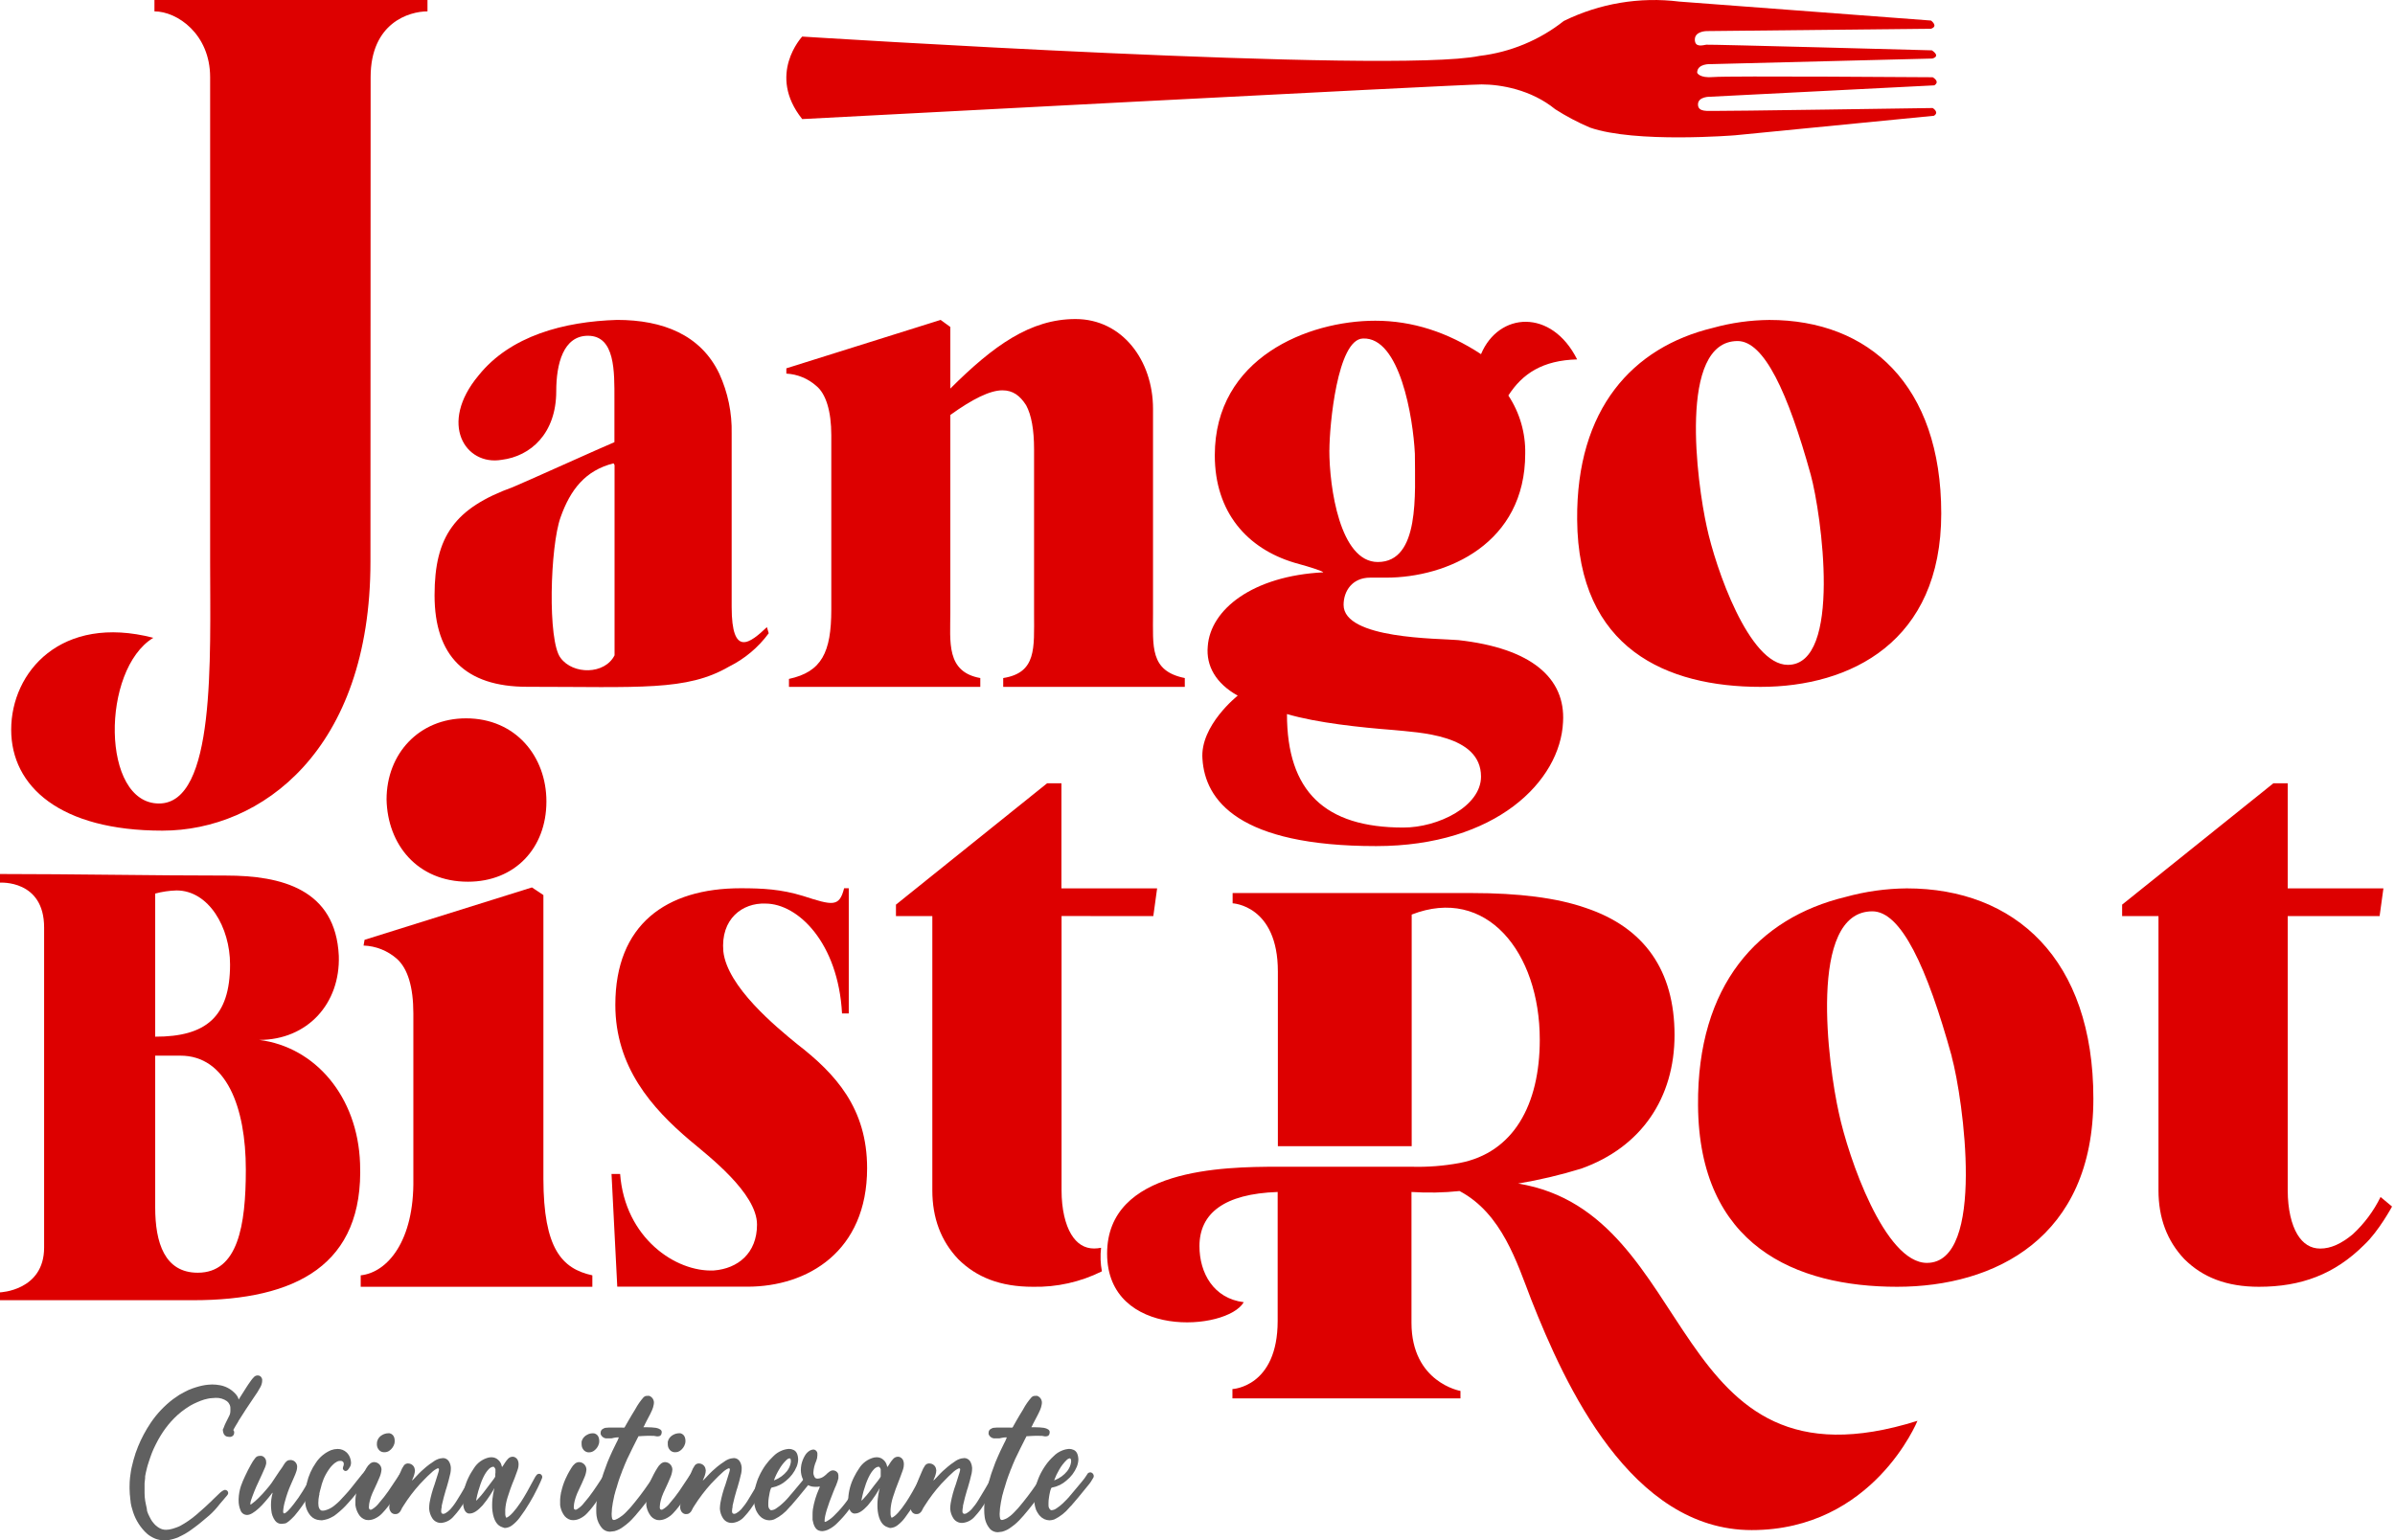 <?xml version="1.0" encoding="UTF-8"?> <svg xmlns="http://www.w3.org/2000/svg" width="171" height="110" viewBox="0 0 171 110" fill="none"><g clip-path="url(#clip0_1_855)"><path d="M52.052 47.609C49.029 49.368 45.694 49.051 37.639 49.051C33.232 49.051 31.027 46.85 31.027 42.515C31.027 38.303 32.471 36.292 36.63 34.785C37.261 34.533 43.239 31.832 43.869 31.58V28.504C43.869 26.558 43.932 23.98 41.98 23.98C40.218 23.98 39.715 25.991 39.715 27.94C39.715 30.955 37.889 32.589 35.812 32.841C33.232 33.281 31.28 30.266 34.175 26.808C36.442 23.98 40.281 22.963 44.057 22.848C47.33 22.848 50.038 23.917 51.359 26.693C51.971 28.032 52.272 29.493 52.24 30.965V43.346C52.24 46.992 53.564 45.922 54.757 44.788L54.885 45.228C54.145 46.236 53.173 47.053 52.052 47.609ZM43.807 33.091C41.792 33.596 40.721 34.977 40.028 36.936C39.273 39.009 39.085 45.797 40.028 46.992C40.912 48.193 43.176 48.193 43.879 46.802V33.216L43.807 33.091Z" fill="#DD0000"></path><path d="M84.593 48.426V49.056H71.628V48.426C74.021 48.049 73.831 46.29 73.831 43.839V32.087C73.831 30.705 73.643 29.636 73.265 28.944C72.825 28.255 72.322 27.877 71.566 27.877C70.683 27.877 69.424 28.504 67.852 29.636V43.714C67.852 45.85 67.537 47.986 69.992 48.426V49.056H56.331V48.488C58.661 47.986 59.354 46.605 59.354 43.524V31.083C59.354 29.384 58.976 28.127 58.283 27.562C57.691 27.035 56.936 26.725 56.144 26.683V26.306L67.159 22.848L67.852 23.353V27.752C70.935 24.672 73.58 22.786 76.788 22.786C80.126 22.786 82.324 25.741 82.324 29.196V43.788C82.329 46.163 82.076 47.924 84.593 48.426Z" fill="#DD0000"></path><path d="M111.599 51.569C111.409 55.779 106.814 60.428 98.254 60.428C88.434 60.428 86.042 57.16 85.854 54.207C85.664 51.819 88.372 49.683 88.372 49.683C86.798 48.803 86.105 47.547 86.232 46.163C86.42 43.519 89.443 41.136 94.478 40.876C94.478 40.814 93.784 40.562 92.401 40.184C89.065 39.178 86.735 36.602 86.735 32.517C86.735 25.549 93.407 22.906 98.191 22.906C100.839 22.906 103.354 23.723 105.743 25.294C107.005 22.276 110.781 22.024 112.605 25.669C110.15 25.734 108.704 26.676 107.695 28.247C108.507 29.476 108.927 30.922 108.899 32.395C108.899 38.805 103.363 41.256 98.954 41.256H97.821C96.562 41.256 95.931 42.198 95.931 43.202C95.931 45.653 102.73 45.591 104.114 45.716C109.332 46.29 111.787 48.426 111.599 51.569ZM105.743 55.464C105.743 52.448 101.277 52.323 99.45 52.133C97.183 51.958 94.037 51.631 91.888 50.997C91.888 56.523 94.593 59.104 100.196 59.104C102.66 59.109 105.743 57.602 105.743 55.464ZM94.913 32.157C94.913 34.8 95.669 40.139 98.374 40.139C101.397 40.139 101.021 35.237 101.021 32.409C100.896 29.833 99.951 24.05 97.308 24.177C95.484 24.232 94.918 30.391 94.918 32.149L94.913 32.157Z" fill="#DD0000"></path><path d="M138.602 36.674C138.602 45.85 132.118 49.056 125.7 49.056C119.026 49.056 112.67 46.352 112.607 37.114C112.542 29.196 116.571 24.797 122.299 23.418C123.611 23.053 124.966 22.863 126.328 22.851C133.44 22.848 138.602 27.5 138.602 36.674ZM129.286 33.911C127.649 28.002 125.95 24.357 124.063 24.357C119.782 24.357 121.175 34.538 121.859 37.618C122.489 40.571 124.879 47.484 127.649 47.484C131.553 47.484 130.042 36.674 129.286 33.911Z" fill="#DD0000"></path><path d="M42.293 91.085V91.902H25.754V91.085C27.668 90.879 29.581 88.627 29.513 84.192V72.382C29.513 70.472 29.104 69.174 28.351 68.492C27.69 67.903 26.844 67.563 25.959 67.531L26.029 67.122L37.978 63.381L38.798 63.926V84.192C38.808 89.173 40.108 90.607 42.293 91.085ZM27.6 57.102C27.6 53.827 29.923 51.304 33.273 51.304C36.825 51.304 39.013 54.034 39.013 57.239C39.013 60.584 36.758 62.972 33.41 62.972C29.795 62.972 27.668 60.31 27.6 57.102Z" fill="#DD0000"></path><path d="M61.91 83.435C61.91 89.372 57.672 91.895 53.366 91.895H44.072L43.662 83.843H44.276C44.618 88.409 48.24 90.871 50.974 90.737C52.683 90.6 54.05 89.507 54.05 87.459C54.05 85.208 50.565 82.548 49.265 81.452C46.531 79.134 43.934 76.2 43.934 71.764C43.934 66.034 47.556 63.439 52.887 63.439C54.459 63.439 55.759 63.508 57.33 63.986C59.448 64.669 59.927 64.803 60.269 63.439H60.601V72.382H60.12C59.847 67.336 56.976 64.534 54.654 64.534C53.013 64.467 51.441 65.625 51.645 67.946C51.92 70.472 55.405 73.336 56.909 74.564C59.655 76.688 61.91 79.143 61.91 83.435Z" fill="#DD0000"></path><path d="M149.464 78.461C149.464 88.423 142.424 91.902 135.452 91.902C128.21 91.902 121.305 88.968 121.238 78.939C121.168 70.342 125.543 65.565 131.762 64.063C133.187 63.668 134.657 63.462 136.135 63.448C143.873 63.448 149.464 68.499 149.464 78.461ZM139.355 75.457C137.579 69.044 135.733 65.087 133.683 65.087C129.036 65.087 130.54 76.14 131.291 79.484C131.974 82.692 134.573 90.196 137.579 90.196C141.808 90.196 140.169 78.461 139.348 75.457H139.355Z" fill="#DD0000"></path><path d="M168.806 88.901C166.688 91.016 164.296 91.902 161.288 91.902C158.965 91.902 157.257 91.22 155.959 89.925C154.727 88.627 154.112 86.989 154.113 85.011V65.428H151.517V64.609L162.315 55.944H163.341V63.448H170.173L169.901 65.428H163.341V85.011C163.341 86.376 163.613 87.467 164.022 88.151C164.431 88.836 164.984 89.173 165.663 89.173C166.416 89.173 167.167 88.831 167.986 88.151C168.805 87.394 169.478 86.491 169.969 85.489L170.789 86.171C170.789 86.171 169.832 87.945 168.806 88.901Z" fill="#DD0000"></path><path d="M26.45 40.117C26.45 53.573 18.657 59.325 11.595 59.325C4.289 59.325 0.799 56.165 0.799 52.117C0.799 47.984 4.371 43.851 10.946 45.552C7.21 47.823 7.21 57.386 11.352 57.386C15.41 57.386 15.003 47.092 15.003 40.122V5.512C15.003 2.432 12.65 0.812 11.027 0.812V0H30.522V0.812C29.222 0.812 26.462 1.622 26.462 5.512L26.45 40.117Z" fill="#DD0000"></path><path d="M136.905 101.475C136.905 101.475 133.745 109.279 125.067 109.279C116.453 109.279 111.743 98.947 109.322 92.803C108.314 90.201 107.238 86.664 104.21 85.064C103.07 85.183 101.922 85.205 100.778 85.131V94.471C100.778 98.74 104.275 99.341 104.275 99.341V99.875H87.994V99.207C87.994 99.207 91.224 99.075 91.224 94.336V85.131C87.39 85.263 85.64 86.664 85.64 89C85.64 90.922 86.649 92.736 88.803 93.003C87.599 95.071 79.046 95.67 79.046 89.533C79.046 83.463 87.323 83.329 91.224 83.329H100.778C101.929 83.362 103.079 83.272 104.21 83.062C108.044 82.329 109.938 78.927 109.938 74.256C109.938 67.985 106.104 63.249 100.793 65.318V81.861H91.238V69.385C91.238 64.65 88.008 64.515 88.008 64.515V63.782H105.096C108.393 63.782 111.151 64.116 113.235 64.849C117.409 66.25 119.56 69.318 119.56 73.922C119.56 78.394 117.207 81.928 112.899 83.463C111.422 83.918 109.917 84.274 108.393 84.53C121.433 86.664 118.877 107.145 136.905 101.475Z" fill="#DD0000"></path><path d="M0 92.301C0 92.301 3.15 92.188 3.15 89.1V66.24C3.15 62.814 0 63.04 0 63.04V62.422C5.295 62.422 10.857 62.533 16.144 62.533C20.082 62.533 23.964 63.494 24.19 68.263C24.303 71.69 21.939 74.27 18.508 74.27C22.503 74.775 25.54 78.314 25.708 83.089C25.99 90.333 21.152 92.861 13.781 92.861H0V92.301ZM16.426 68.881C16.426 66.238 14.907 63.595 12.601 63.595C12.088 63.61 11.577 63.685 11.081 63.818V74.04C14.681 74.047 16.426 72.644 16.426 68.881ZM14.12 90.898C16.989 90.898 17.552 87.534 17.552 83.538C17.552 79.045 16.144 75.395 12.881 75.395H11.081V86.234C11.081 88.762 11.757 90.898 14.12 90.898Z" fill="#DD0000"></path><path d="M113.515 9.109C112.655 8.742 111.828 8.305 111.041 7.802C109.313 6.389 107.122 6.029 105.787 6.029C104.23 6.029 57.277 8.504 57.277 8.504C54.726 5.317 57.277 2.612 57.277 2.612C57.277 2.612 99.431 5.291 105.635 3.993C107.833 3.733 109.916 2.87 111.652 1.499C114.207 0.243 117.074 -0.239 119.9 0.113L137.873 1.468C137.873 1.468 138.419 1.869 137.873 2.052L121.854 2.22C121.854 2.22 121.009 2.22 121.009 2.823C121.009 3.426 121.596 3.222 121.827 3.193C122.059 3.164 137.931 3.595 137.931 3.595C137.931 3.595 138.595 3.996 137.969 4.181L122.138 4.58C122.138 4.58 121.175 4.52 121.175 5.197C121.175 5.197 121.329 5.596 122.347 5.502C123.365 5.409 137.991 5.517 137.991 5.517C137.991 5.517 138.549 5.82 138.106 6.096L122.111 6.908C122.111 6.908 121.233 6.882 121.233 7.461C121.233 8.04 121.996 7.9 122.374 7.922C122.752 7.944 137.991 7.715 137.991 7.715C137.991 7.715 138.489 8.016 138.08 8.268L123.88 9.662C123.88 9.662 116.754 10.243 113.515 9.109Z" fill="#DD0000"></path><path d="M11.545 110C11.331 109.982 11.122 109.921 10.931 109.822C10.823 109.768 10.72 109.707 10.621 109.637C10.516 109.558 10.417 109.469 10.327 109.373C9.905 108.929 9.601 108.386 9.444 107.794C9.417 107.708 9.396 107.633 9.381 107.576C9.367 107.518 9.352 107.453 9.343 107.386L9.328 107.309C9.327 107.29 9.327 107.272 9.328 107.254C9.313 107.187 9.304 107.12 9.3 107.052C9.3 106.948 9.278 106.838 9.268 106.72C9.259 106.602 9.251 106.468 9.251 106.317V106.163C9.25 105.953 9.261 105.744 9.283 105.536C9.3 105.418 9.319 105.279 9.34 105.122C9.358 104.994 9.383 104.866 9.415 104.74C9.456 104.558 9.494 104.404 9.531 104.274C9.567 104.144 9.608 104.01 9.656 103.866C9.656 103.83 9.685 103.772 9.713 103.695C9.742 103.618 9.769 103.544 9.798 103.469C9.827 103.395 9.846 103.347 9.855 103.315C10.099 102.719 10.403 102.149 10.763 101.614C11.197 100.971 11.734 100.403 12.351 99.932C12.414 99.887 12.491 99.831 12.592 99.766L12.813 99.615C13.054 99.481 13.244 99.375 13.41 99.298L13.475 99.267L13.533 99.245C13.679 99.182 13.828 99.128 13.981 99.082C14.147 99.031 14.303 98.988 14.447 98.959L14.642 98.923L14.852 98.897C14.95 98.897 15.044 98.88 15.138 98.88C15.333 98.88 15.527 98.899 15.718 98.935C16.096 99.006 16.444 99.186 16.719 99.454C16.798 99.526 16.869 99.606 16.929 99.694C16.977 99.768 17.014 99.85 17.037 99.935V99.959L17.078 99.899C17.102 99.863 17.133 99.812 17.169 99.75C17.357 99.457 17.499 99.233 17.595 99.077C17.692 98.921 17.786 98.789 17.867 98.676C17.949 98.549 18.045 98.432 18.154 98.327C18.22 98.267 18.305 98.234 18.395 98.234C18.461 98.23 18.526 98.249 18.58 98.287C18.635 98.325 18.675 98.379 18.695 98.443C18.706 98.46 18.713 98.478 18.719 98.498C18.722 98.515 18.722 98.533 18.719 98.551C18.721 98.577 18.721 98.604 18.719 98.63C18.711 98.783 18.667 98.932 18.592 99.065C18.458 99.315 18.306 99.556 18.139 99.786C17.96 100.05 17.765 100.34 17.557 100.656C17.35 100.975 17.169 101.256 17.015 101.504C17.017 101.509 17.017 101.515 17.015 101.521C16.967 101.597 16.931 101.655 16.907 101.698C16.883 101.742 16.857 101.78 16.832 101.821L16.729 101.999L16.657 102.131L16.688 102.184C16.702 102.204 16.712 102.227 16.719 102.251C16.723 102.275 16.723 102.299 16.719 102.323C16.723 102.384 16.706 102.444 16.672 102.494C16.638 102.544 16.589 102.582 16.532 102.602C16.509 102.612 16.485 102.619 16.459 102.621H16.346C16.288 102.618 16.229 102.607 16.173 102.59C16.127 102.574 16.086 102.548 16.053 102.513C16.024 102.484 15.998 102.452 15.978 102.417C15.946 102.34 15.924 102.259 15.913 102.176V102.107C15.913 102.092 15.913 102.071 15.935 102.047C15.957 102.023 15.954 101.999 15.964 101.979C15.969 101.965 15.975 101.952 15.983 101.939C16.02 101.828 16.065 101.721 16.118 101.617C16.188 101.47 16.272 101.307 16.358 101.136C16.391 101.075 16.415 101.011 16.431 100.944C16.446 100.865 16.452 100.784 16.45 100.704V100.658C16.461 100.549 16.445 100.438 16.403 100.337C16.361 100.236 16.294 100.146 16.209 100.076C15.973 99.908 15.686 99.823 15.396 99.836C15.315 99.838 15.235 99.843 15.155 99.853L14.984 99.867C14.932 99.873 14.881 99.883 14.83 99.896L14.589 99.954C14.415 100.007 14.245 100.071 14.079 100.146C13.904 100.221 13.732 100.306 13.567 100.401C13.358 100.53 13.156 100.669 12.963 100.819C12.78 100.963 12.607 101.118 12.443 101.283C12.15 101.578 11.886 101.9 11.653 102.244C11.544 102.404 11.426 102.596 11.3 102.82C11.174 103.061 11.059 103.27 10.97 103.474C10.881 103.678 10.804 103.856 10.729 104.089C10.655 104.322 10.578 104.524 10.532 104.69C10.532 104.726 10.512 104.762 10.503 104.798C10.498 104.826 10.492 104.854 10.484 104.882C10.464 104.961 10.44 105.055 10.414 105.17C10.387 105.286 10.37 105.375 10.361 105.449C10.359 105.468 10.359 105.488 10.361 105.507C10.362 105.528 10.362 105.55 10.361 105.572C10.346 105.697 10.332 105.812 10.322 105.934C10.322 105.961 10.322 105.987 10.322 106.016C10.322 106.045 10.322 106.071 10.322 106.098C10.322 106.17 10.322 106.252 10.322 106.338C10.322 106.425 10.322 106.535 10.322 106.648C10.323 106.832 10.338 107.015 10.368 107.196C10.383 107.281 10.399 107.367 10.419 107.455C10.435 107.547 10.45 107.612 10.462 107.652L10.476 107.72C10.476 107.741 10.476 107.763 10.491 107.777C10.492 107.792 10.492 107.806 10.491 107.821C10.489 107.832 10.489 107.843 10.491 107.854C10.489 107.863 10.489 107.872 10.491 107.881C10.498 107.895 10.505 107.909 10.51 107.924V107.943C10.555 108.079 10.612 108.211 10.681 108.337C10.712 108.397 10.746 108.462 10.784 108.529C10.811 108.578 10.841 108.624 10.873 108.669C10.936 108.746 10.984 108.806 11.018 108.844C11.047 108.879 11.08 108.911 11.114 108.94C11.159 108.982 11.208 109.021 11.259 109.056C11.297 109.082 11.336 109.109 11.379 109.133C11.525 109.216 11.691 109.26 11.86 109.258C12.001 109.255 12.141 109.234 12.277 109.195L12.404 109.157C12.456 109.143 12.507 109.127 12.556 109.106L12.65 109.073L12.676 109.056H12.695L12.751 109.032L12.866 108.979C13.278 108.754 13.666 108.487 14.021 108.181C14.139 108.083 14.286 107.955 14.462 107.794C14.551 107.717 14.621 107.652 14.676 107.602C14.731 107.552 14.782 107.501 14.835 107.453C14.876 107.42 14.915 107.384 14.95 107.345C14.985 107.31 15.021 107.277 15.059 107.246C15.105 107.194 15.154 107.144 15.206 107.097C15.28 107.033 15.355 106.958 15.432 106.881L15.636 106.684C15.675 106.644 15.715 106.607 15.757 106.571C15.799 106.536 15.844 106.504 15.892 106.475C15.932 106.449 15.976 106.427 16.021 106.41H16.074C16.126 106.409 16.176 106.428 16.214 106.463C16.239 106.485 16.259 106.512 16.273 106.543C16.286 106.574 16.292 106.607 16.291 106.641C16.29 106.671 16.282 106.701 16.267 106.727C16.254 106.756 16.236 106.782 16.214 106.804C16.196 106.829 16.177 106.852 16.156 106.874L16.067 106.975C16.036 107.011 15.997 107.057 15.952 107.114L15.819 107.268C15.774 107.318 15.723 107.379 15.672 107.441L15.533 107.616C15.294 107.906 15.027 108.17 14.734 108.405L14.664 108.462L14.594 108.522C14.568 108.542 14.529 108.575 14.474 108.623L14.308 108.76L14.175 108.868C14.115 108.921 14.036 108.981 13.935 109.051C13.834 109.121 13.752 109.188 13.665 109.248C13.579 109.308 13.518 109.354 13.478 109.38C13.369 109.452 13.278 109.507 13.21 109.546C13.143 109.584 13.059 109.628 12.97 109.673C12.923 109.701 12.874 109.724 12.823 109.743L12.768 109.774C12.737 109.791 12.705 109.806 12.671 109.817L12.52 109.87C12.482 109.885 12.444 109.898 12.404 109.906L12.231 109.952C12.194 109.963 12.156 109.971 12.118 109.976C12.032 109.996 11.945 110.007 11.858 110.01C11.778 110.01 11.716 110.01 11.668 110.01L11.545 110Z" fill="#606060"></path><path d="M19.446 106.703C19.455 106.681 19.46 106.658 19.461 106.634V106.612C19.461 106.612 19.461 106.612 19.437 106.626C19.413 106.641 19.403 106.67 19.384 106.696C19.254 106.867 19.102 107.052 18.926 107.254C18.788 107.417 18.64 107.572 18.483 107.717C18.139 108.032 17.858 108.198 17.641 108.198C17.54 108.198 17.441 108.167 17.358 108.11C17.275 108.052 17.212 107.97 17.177 107.876C17.08 107.648 17.033 107.402 17.037 107.155V107.069C17.047 106.751 17.102 106.436 17.201 106.134C17.288 105.888 17.388 105.648 17.502 105.413C17.636 105.127 17.771 104.863 17.908 104.618C17.999 104.443 18.107 104.278 18.231 104.125C18.27 104.076 18.32 104.036 18.378 104.01C18.437 103.987 18.5 103.977 18.563 103.979C18.599 103.975 18.635 103.975 18.671 103.979C18.698 103.984 18.725 103.992 18.751 104.003C18.833 104.044 18.901 104.109 18.946 104.189C18.992 104.269 19.012 104.36 19.006 104.452V104.522C18.988 104.617 18.961 104.711 18.924 104.8C18.881 104.913 18.806 105.081 18.703 105.303C18.522 105.685 18.387 105.973 18.301 106.172C18.214 106.372 18.122 106.598 18.029 106.85C17.978 106.98 17.94 107.09 17.918 107.162C17.896 107.232 17.882 107.304 17.875 107.376V107.422C17.875 107.443 17.875 107.455 17.875 107.46C17.9 107.455 17.924 107.444 17.944 107.429C18.128 107.297 18.299 107.15 18.457 106.989C18.668 106.783 18.867 106.566 19.054 106.338C19.174 106.203 19.286 106.061 19.391 105.913C19.502 105.759 19.631 105.545 19.819 105.271L19.959 105.062L20.07 104.908C20.094 104.877 20.122 104.836 20.154 104.788C20.185 104.74 20.214 104.695 20.238 104.651C20.275 104.584 20.318 104.52 20.366 104.459C20.399 104.419 20.437 104.383 20.479 104.351C20.517 104.323 20.56 104.302 20.606 104.289C20.651 104.278 20.697 104.273 20.743 104.274C20.817 104.273 20.89 104.29 20.956 104.324C21.022 104.357 21.079 104.406 21.121 104.466C21.188 104.556 21.221 104.665 21.215 104.776C21.213 104.872 21.198 104.966 21.169 105.057C21.119 105.212 21.06 105.364 20.991 105.512L20.873 105.783L20.782 105.99C20.608 106.378 20.465 106.78 20.356 107.191C20.282 107.433 20.235 107.682 20.216 107.934C20.216 108.037 20.238 108.087 20.286 108.087C20.409 108.087 20.642 107.847 20.984 107.407C21.211 107.118 21.421 106.815 21.612 106.502C21.81 106.181 22.002 105.861 22.19 105.54L22.43 105.137C22.493 105.041 22.548 104.988 22.594 104.983H22.678C22.706 104.981 22.734 104.986 22.76 104.997C22.786 105.008 22.809 105.024 22.828 105.045C22.853 105.078 22.867 105.119 22.866 105.161C22.864 105.197 22.859 105.234 22.849 105.269C22.618 105.817 22.343 106.347 22.029 106.852C21.738 107.344 21.406 107.811 21.037 108.248C20.712 108.599 20.481 108.784 20.346 108.806C20.262 108.82 20.177 108.829 20.091 108.835C20.001 108.835 19.912 108.813 19.833 108.771C19.753 108.729 19.685 108.669 19.634 108.594C19.482 108.383 19.391 108.133 19.372 107.874C19.355 107.745 19.347 107.616 19.348 107.487C19.346 107.222 19.38 106.959 19.446 106.703Z" fill="#606060"></path><path d="M22.816 108.568C22.572 108.553 22.343 108.442 22.18 108.26C21.948 107.991 21.812 107.654 21.793 107.299C21.793 107.251 21.793 107.194 21.793 107.121V106.795C21.793 106.703 21.793 106.631 21.793 106.578C21.814 106.425 21.831 106.304 21.848 106.218C21.865 106.131 21.884 106.035 21.908 105.92C22.03 105.396 22.251 104.9 22.561 104.459C22.824 104.063 23.199 103.753 23.639 103.57C23.787 103.515 23.945 103.486 24.103 103.484C24.345 103.48 24.578 103.572 24.753 103.738C24.861 103.844 24.943 103.973 24.994 104.116C25.034 104.223 25.058 104.337 25.063 104.452C25.064 104.525 25.053 104.598 25.032 104.668C25.007 104.729 24.976 104.787 24.938 104.841C24.905 104.896 24.867 104.946 24.823 104.993C24.783 105.032 24.732 105.057 24.676 105.062C24.651 105.061 24.626 105.055 24.604 105.044C24.581 105.034 24.56 105.018 24.544 105C24.523 104.983 24.506 104.962 24.495 104.938C24.484 104.914 24.479 104.887 24.481 104.86C24.484 104.805 24.497 104.75 24.52 104.699C24.536 104.66 24.544 104.617 24.544 104.574C24.546 104.549 24.546 104.523 24.544 104.498C24.534 104.466 24.518 104.436 24.496 104.411C24.475 104.386 24.448 104.366 24.418 104.351C24.367 104.336 24.313 104.332 24.26 104.339C24.19 104.339 24.121 104.358 24.06 104.392C23.937 104.456 23.826 104.542 23.733 104.644C23.643 104.733 23.562 104.83 23.492 104.935C23.338 105.153 23.208 105.386 23.104 105.632C23.078 105.709 23.049 105.788 23.018 105.872C22.994 105.931 22.974 105.991 22.958 106.052C22.96 106.058 22.96 106.064 22.958 106.069C22.938 106.151 22.919 106.218 22.905 106.266C22.886 106.32 22.871 106.376 22.859 106.432C22.847 106.473 22.837 106.516 22.828 106.559C22.818 106.602 22.808 106.636 22.803 106.658C22.805 106.675 22.805 106.693 22.803 106.711C22.803 106.742 22.803 106.768 22.787 106.787C22.748 106.971 22.728 107.158 22.727 107.345C22.726 107.417 22.731 107.49 22.741 107.561C22.752 107.64 22.781 107.716 22.825 107.782C22.857 107.834 22.907 107.871 22.965 107.888H23.003H23.044H23.104C23.134 107.887 23.163 107.883 23.191 107.874C23.419 107.817 23.633 107.714 23.819 107.571L23.937 107.475C23.992 107.429 24.048 107.383 24.106 107.33L24.245 107.198C24.363 107.076 24.486 106.934 24.64 106.773C24.794 106.612 24.917 106.461 25.035 106.317C25.066 106.28 25.121 106.213 25.201 106.112L25.441 105.807L25.61 105.598L25.653 105.54C25.661 105.527 25.671 105.515 25.682 105.504C25.682 105.504 25.682 105.504 25.704 105.485C25.713 105.475 25.721 105.463 25.728 105.452C25.737 105.436 25.748 105.421 25.761 105.408C25.773 105.399 25.782 105.388 25.788 105.375C25.811 105.35 25.831 105.323 25.85 105.295C25.87 105.277 25.889 105.256 25.906 105.235C25.947 105.185 25.992 105.137 26.038 105.091C26.067 105.064 26.101 105.042 26.137 105.026C26.164 105.015 26.194 105.01 26.224 105.009C26.253 105.009 26.281 105.014 26.308 105.026C26.337 105.04 26.363 105.059 26.384 105.083C26.406 105.107 26.422 105.135 26.433 105.166C26.447 105.192 26.455 105.22 26.457 105.25C26.453 105.315 26.425 105.376 26.378 105.42L26.25 105.581L26.053 105.838L26.033 105.87L26.007 105.901C26.007 105.901 26.007 105.901 26.007 105.915L25.973 105.954L25.939 105.999L25.908 106.047C25.908 106.047 25.908 106.047 25.908 106.062L25.879 106.1L25.838 106.148L25.646 106.403L25.523 106.564L25.499 106.588L25.436 106.665L25.196 106.96C25.186 106.969 25.178 106.979 25.172 106.989C25.148 107.016 25.126 107.037 25.112 107.057C25.097 107.076 25.076 107.1 25.049 107.131L25.018 107.16C25 107.184 24.981 107.208 24.96 107.23L24.871 107.33C24.618 107.623 24.337 107.89 24.033 108.128L23.908 108.224C23.883 108.244 23.856 108.263 23.829 108.28L23.754 108.32C23.637 108.389 23.514 108.447 23.386 108.491C23.261 108.53 23.133 108.559 23.003 108.578H22.941C22.899 108.579 22.857 108.576 22.816 108.568Z" fill="#606060"></path><path d="M25.6 108.135C25.482 107.94 25.405 107.721 25.376 107.494C25.376 107.431 25.376 107.352 25.376 107.254V107.1C25.382 106.967 25.398 106.834 25.422 106.703C25.42 106.682 25.42 106.66 25.422 106.638C25.422 106.61 25.436 106.581 25.441 106.55C25.509 106.239 25.608 105.935 25.735 105.644C25.766 105.567 25.822 105.452 25.901 105.3C25.98 105.149 26.069 104.997 26.161 104.848C26.228 104.727 26.318 104.619 26.426 104.531C26.509 104.464 26.612 104.425 26.719 104.423C26.756 104.423 26.792 104.428 26.828 104.438C26.945 104.466 27.05 104.534 27.125 104.629C27.2 104.725 27.24 104.843 27.239 104.964C27.221 105.168 27.168 105.367 27.08 105.552C26.974 105.81 26.861 106.062 26.743 106.309C26.681 106.439 26.63 106.55 26.589 106.643C26.513 106.816 26.451 106.995 26.406 107.179C26.367 107.319 26.344 107.464 26.339 107.609V107.679C26.351 107.777 26.392 107.825 26.464 107.825C26.488 107.825 26.512 107.82 26.534 107.811C26.747 107.691 26.931 107.527 27.075 107.33C27.307 107.066 27.524 106.789 27.725 106.502C27.915 106.225 28.103 105.944 28.291 105.656L28.476 105.37C28.599 105.194 28.69 105.106 28.746 105.101H28.847C28.886 105.1 28.924 105.111 28.957 105.133C28.989 105.155 29.014 105.187 29.027 105.223C29.037 105.256 29.042 105.29 29.042 105.324C29.04 105.408 29.018 105.49 28.979 105.564L28.77 105.92C28.553 106.301 28.324 106.682 28.081 107.061C27.853 107.422 27.59 107.76 27.297 108.071C27.153 108.226 26.982 108.353 26.791 108.445C26.642 108.521 26.478 108.562 26.31 108.566C26.25 108.565 26.191 108.561 26.132 108.551C26.02 108.521 25.915 108.469 25.824 108.397C25.732 108.326 25.656 108.237 25.6 108.135ZM26.996 103.469C26.966 103.421 26.944 103.37 26.929 103.315C26.915 103.252 26.908 103.188 26.909 103.123C26.909 103.072 26.913 103.022 26.921 102.972C26.932 102.919 26.949 102.869 26.972 102.82C27.042 102.674 27.158 102.555 27.302 102.479C27.426 102.409 27.566 102.369 27.708 102.364C27.747 102.361 27.785 102.361 27.824 102.364C27.907 102.384 27.983 102.427 28.043 102.489C28.102 102.551 28.142 102.628 28.159 102.712C28.174 102.778 28.181 102.846 28.18 102.914C28.182 102.979 28.175 103.044 28.159 103.106C28.104 103.298 27.989 103.466 27.831 103.587C27.727 103.673 27.596 103.719 27.46 103.719C27.435 103.721 27.409 103.721 27.384 103.719C27.303 103.713 27.226 103.687 27.158 103.644C27.09 103.6 27.035 103.54 26.996 103.469Z" fill="#606060"></path><path d="M30.669 107.338C30.753 106.885 30.874 106.441 31.032 106.009C31.116 105.735 31.203 105.454 31.297 105.166C31.322 105.095 31.338 105.022 31.343 104.947C31.343 104.896 31.316 104.87 31.282 104.87H31.241C31.077 104.945 30.928 105.049 30.801 105.178C30.613 105.343 30.442 105.512 30.281 105.68L29.988 105.985C29.55 106.468 29.155 106.988 28.808 107.54C28.784 107.583 28.76 107.616 28.743 107.645L28.707 107.696C28.703 107.712 28.697 107.727 28.688 107.741C28.676 107.768 28.659 107.799 28.64 107.835C28.593 107.95 28.508 108.045 28.399 108.104C28.353 108.125 28.303 108.136 28.252 108.135H28.159C28.073 108.122 27.995 108.082 27.935 108.02C27.849 107.921 27.799 107.796 27.795 107.664C27.796 107.589 27.8 107.514 27.809 107.439C27.891 107.037 28.003 106.641 28.144 106.256C28.276 105.869 28.429 105.489 28.601 105.118C28.661 104.955 28.742 104.8 28.842 104.659C28.871 104.621 28.907 104.59 28.949 104.566C28.99 104.543 29.035 104.528 29.083 104.522H29.152C29.252 104.525 29.348 104.559 29.427 104.618C29.506 104.678 29.565 104.761 29.595 104.856C29.611 104.908 29.621 104.962 29.627 105.017C29.627 105.069 29.621 105.122 29.61 105.173C29.59 105.275 29.562 105.376 29.526 105.473C29.511 105.501 29.498 105.53 29.487 105.56L29.448 105.656C29.442 105.671 29.434 105.685 29.424 105.699V105.713V105.73C29.457 105.713 29.485 105.689 29.509 105.661L29.687 105.476C29.853 105.295 29.985 105.158 30.086 105.067C30.187 104.976 30.3 104.872 30.43 104.764C30.587 104.634 30.752 104.514 30.924 104.404C31.071 104.291 31.239 104.209 31.419 104.164C31.495 104.15 31.572 104.14 31.648 104.135C31.74 104.138 31.829 104.167 31.905 104.218C31.982 104.269 32.043 104.34 32.081 104.423C32.145 104.545 32.182 104.68 32.19 104.817V104.887C32.191 104.998 32.18 105.109 32.158 105.218C32.077 105.579 31.98 105.939 31.872 106.295L31.841 106.379C31.728 106.752 31.627 107.139 31.538 107.54C31.54 107.547 31.54 107.556 31.538 107.564V107.626C31.515 107.72 31.502 107.816 31.499 107.912V107.943C31.494 107.991 31.508 108.038 31.538 108.075C31.566 108.104 31.605 108.12 31.646 108.121C31.701 108.118 31.754 108.102 31.802 108.075C31.931 108 32.049 107.906 32.151 107.797C32.342 107.582 32.511 107.349 32.657 107.102C32.843 106.807 33.003 106.541 33.138 106.302C33.186 106.225 33.225 106.158 33.256 106.1C33.4 105.852 33.506 105.677 33.574 105.574C33.641 105.473 33.684 105.408 33.706 105.382C33.729 105.355 33.757 105.334 33.789 105.319C33.821 105.305 33.856 105.297 33.891 105.298H33.906C33.944 105.298 33.981 105.307 34.015 105.324C34.049 105.341 34.078 105.366 34.101 105.396C34.113 105.415 34.124 105.435 34.132 105.456C34.135 105.478 34.135 105.5 34.132 105.521V105.579C34.131 105.597 34.125 105.614 34.115 105.629C34.1 105.662 34.082 105.693 34.062 105.723C34.016 105.8 33.973 105.87 33.937 105.934C33.901 105.999 33.855 106.079 33.797 106.175C33.773 106.223 33.752 106.261 33.737 106.292L33.706 106.338C33.693 106.355 33.683 106.374 33.675 106.393C33.66 106.422 33.639 106.461 33.612 106.504C33.586 106.547 33.562 106.59 33.535 106.631C33.509 106.672 33.422 106.826 33.256 107.112L33.232 107.15C33.073 107.412 32.928 107.631 32.799 107.809C32.67 107.981 32.533 108.146 32.387 108.304C32.166 108.569 31.848 108.736 31.504 108.767H31.48C31.356 108.768 31.234 108.737 31.126 108.677C31.017 108.618 30.926 108.531 30.861 108.426C30.737 108.231 30.662 108.008 30.642 107.777V107.691C30.644 107.573 30.653 107.455 30.669 107.338Z" fill="#606060"></path><path d="M35.884 109.08C35.491 108.966 35.25 108.584 35.162 107.934C35.144 107.793 35.136 107.65 35.138 107.508C35.137 107.356 35.145 107.203 35.162 107.052C35.187 106.834 35.223 106.617 35.27 106.403C35.28 106.368 35.287 106.337 35.292 106.309V106.271V106.288C35.256 106.36 35.162 106.528 35.005 106.768C34.837 107.031 34.651 107.282 34.45 107.52C34.103 107.902 33.803 108.093 33.55 108.095H33.448C33.186 108.032 33.054 107.717 33.054 107.15V107.049C33.081 106.508 33.221 105.979 33.465 105.495C33.517 105.384 33.575 105.277 33.639 105.173C33.708 105.057 33.771 104.957 33.829 104.875C33.948 104.68 34.104 104.511 34.288 104.377C34.473 104.243 34.682 104.147 34.904 104.094C34.963 104.084 35.023 104.078 35.083 104.077C35.18 104.075 35.276 104.094 35.366 104.131C35.455 104.169 35.536 104.225 35.602 104.296C35.714 104.404 35.79 104.544 35.819 104.697C35.824 104.721 35.832 104.744 35.843 104.767V104.781L35.87 104.747L35.903 104.697L35.966 104.608C35.992 104.57 36.014 104.531 36.036 104.495C36.106 104.384 36.186 104.279 36.276 104.183C36.318 104.138 36.368 104.103 36.424 104.078C36.48 104.053 36.54 104.04 36.601 104.039C36.657 104.038 36.713 104.051 36.762 104.077C36.855 104.123 36.929 104.199 36.972 104.293C37.01 104.381 37.029 104.476 37.027 104.572C37.027 104.635 37.022 104.697 37.013 104.76C36.995 104.853 36.971 104.944 36.938 105.033C36.9 105.144 36.835 105.324 36.741 105.572C36.5 106.148 36.344 106.6 36.245 106.929C36.154 107.214 36.097 107.508 36.074 107.806C36.074 107.869 36.074 107.929 36.074 107.984C36.074 108.039 36.074 108.095 36.074 108.147C36.078 108.225 36.096 108.3 36.127 108.371V108.388H36.149C36.159 108.39 36.17 108.39 36.18 108.388C36.427 108.279 36.761 107.913 37.181 107.29C37.448 106.883 37.769 106.322 38.144 105.608C38.193 105.505 38.255 105.41 38.329 105.324C38.371 105.283 38.427 105.259 38.486 105.259H38.514C38.555 105.263 38.593 105.279 38.625 105.303C38.657 105.328 38.681 105.361 38.695 105.399C38.709 105.424 38.717 105.453 38.717 105.483C38.714 105.527 38.704 105.57 38.685 105.61C38.666 105.665 38.633 105.745 38.584 105.85C38.539 105.951 38.474 106.091 38.392 106.259C38.274 106.499 38.17 106.696 38.086 106.855C38.002 107.013 37.908 107.172 37.809 107.335C37.596 107.698 37.362 108.049 37.109 108.385C36.958 108.59 36.779 108.773 36.577 108.928C36.423 109.052 36.233 109.122 36.036 109.13C35.983 109.119 35.932 109.102 35.884 109.08ZM34.199 106.975C34.312 106.852 34.418 106.735 34.519 106.6C34.62 106.465 34.76 106.292 34.933 106.055C35.027 105.93 35.104 105.831 35.162 105.752C35.22 105.673 35.266 105.615 35.294 105.572C35.315 105.542 35.334 105.511 35.35 105.478C35.356 105.464 35.36 105.45 35.362 105.435V105.42C35.362 105.403 35.362 105.375 35.362 105.331C35.362 105.288 35.362 105.238 35.374 105.18V105.079C35.377 105.033 35.377 104.986 35.374 104.94C35.359 104.887 35.332 104.84 35.294 104.8C35.282 104.783 35.266 104.767 35.249 104.755H35.227H35.196C35.074 104.78 34.965 104.845 34.885 104.94C34.611 105.218 34.365 105.737 34.149 106.494C34.122 106.593 34.096 106.699 34.067 106.811C34.038 106.924 34.016 107.03 34.002 107.121V107.177L34.055 107.131L34.199 106.975Z" fill="#606060"></path><path d="M40.216 108.135C40.097 107.94 40.021 107.721 39.992 107.494C39.988 107.414 39.988 107.334 39.992 107.254V107.1C39.999 106.967 40.015 106.834 40.04 106.703C40.041 106.681 40.045 106.659 40.052 106.638C40.052 106.61 40.052 106.581 40.072 106.55C40.139 106.239 40.238 105.935 40.365 105.644C40.397 105.567 40.452 105.452 40.531 105.3C40.611 105.149 40.697 104.997 40.791 104.848C40.859 104.728 40.948 104.62 41.054 104.531C41.138 104.464 41.242 104.426 41.35 104.423C41.386 104.423 41.423 104.428 41.458 104.438C41.576 104.466 41.681 104.534 41.755 104.629C41.83 104.725 41.87 104.843 41.87 104.964C41.852 105.168 41.798 105.367 41.711 105.552C41.605 105.809 41.492 106.061 41.371 106.309C41.311 106.439 41.258 106.55 41.217 106.643C41.143 106.817 41.082 106.996 41.034 107.179C40.996 107.32 40.975 107.464 40.969 107.609V107.679C40.969 107.777 41.02 107.825 41.094 107.825C41.118 107.825 41.142 107.82 41.164 107.811C41.377 107.691 41.562 107.527 41.706 107.33C41.935 107.068 42.15 106.793 42.348 106.506C42.541 106.23 42.729 105.949 42.914 105.661C42.977 105.567 43.039 105.471 43.099 105.375C43.224 105.199 43.316 105.11 43.371 105.106H43.472C43.511 105.105 43.549 105.116 43.581 105.138C43.613 105.16 43.637 105.192 43.65 105.228C43.66 105.261 43.665 105.295 43.665 105.329C43.664 105.413 43.643 105.495 43.605 105.569L43.395 105.925C43.179 106.306 42.949 106.687 42.705 107.066C42.477 107.427 42.215 107.765 41.922 108.075C41.778 108.231 41.606 108.358 41.415 108.45C41.265 108.526 41.101 108.567 40.933 108.57C40.874 108.57 40.814 108.565 40.755 108.556C40.641 108.526 40.535 108.474 40.442 108.401C40.349 108.329 40.273 108.238 40.216 108.135ZM41.609 103.469C41.58 103.421 41.559 103.37 41.545 103.315C41.531 103.252 41.524 103.188 41.525 103.123C41.521 103.073 41.521 103.022 41.525 102.972C41.535 102.919 41.553 102.869 41.576 102.82C41.645 102.674 41.761 102.554 41.906 102.479C42.062 102.385 42.246 102.347 42.428 102.371C42.511 102.39 42.587 102.434 42.646 102.496C42.705 102.558 42.745 102.635 42.76 102.72C42.778 102.785 42.786 102.853 42.784 102.921C42.787 102.986 42.779 103.051 42.76 103.114C42.708 103.305 42.594 103.474 42.435 103.594C42.33 103.679 42.2 103.726 42.064 103.726H41.985C41.906 103.716 41.831 103.688 41.766 103.643C41.701 103.598 41.647 103.539 41.609 103.469Z" fill="#606060"></path><path d="M42.594 108.268C42.578 108.144 42.571 108.02 42.572 107.895C42.572 107.823 42.572 107.749 42.572 107.672C42.575 107.462 42.593 107.252 42.628 107.045C42.628 107.03 42.628 107.011 42.642 106.989C42.657 106.968 42.661 106.881 42.666 106.836C42.707 106.619 42.753 106.408 42.806 106.201L42.851 106.031C42.851 106.011 42.851 105.992 42.866 105.978C42.872 105.944 42.88 105.912 42.89 105.879C42.9 105.85 42.908 105.82 42.914 105.79L42.928 105.745L42.977 105.591C42.996 105.512 43.02 105.435 43.044 105.351C43.068 105.266 43.087 105.226 43.092 105.204C43.097 105.182 43.106 105.166 43.123 105.122C43.14 105.079 43.155 105.029 43.176 104.971C43.244 104.771 43.309 104.593 43.371 104.438C43.444 104.274 43.501 104.135 43.549 104.019C43.597 103.904 43.65 103.779 43.715 103.649L43.983 103.099C44.062 102.958 44.129 102.811 44.185 102.659C44.172 102.655 44.159 102.655 44.146 102.659H44.067C44.007 102.659 43.934 102.674 43.855 102.686C43.786 102.696 43.718 102.71 43.65 102.729C43.613 102.733 43.575 102.733 43.537 102.729H43.371C43.33 102.733 43.288 102.733 43.246 102.729C43.176 102.716 43.111 102.688 43.053 102.646C42.996 102.605 42.948 102.551 42.914 102.489C42.9 102.468 42.889 102.444 42.883 102.419C42.88 102.391 42.88 102.363 42.883 102.335C42.88 102.27 42.897 102.206 42.933 102.151C42.969 102.097 43.021 102.055 43.082 102.032C43.125 102.006 43.171 101.988 43.22 101.977C43.299 101.965 43.38 101.959 43.46 101.958H43.956H44.394C44.457 101.965 44.521 101.965 44.584 101.958C44.594 101.945 44.603 101.931 44.611 101.917C44.623 101.893 44.64 101.864 44.661 101.828C44.707 101.744 44.772 101.631 44.856 101.487C44.94 101.343 45.015 101.203 45.097 101.074C45.145 100.984 45.198 100.898 45.256 100.814L45.301 100.74L45.364 100.636C45.525 100.336 45.719 100.056 45.944 99.8C45.983 99.763 46.027 99.733 46.076 99.711C46.126 99.697 46.178 99.69 46.23 99.692C46.27 99.688 46.311 99.688 46.351 99.692C46.377 99.699 46.402 99.709 46.425 99.723C46.498 99.763 46.559 99.82 46.605 99.888C46.651 99.957 46.679 100.035 46.688 100.117V100.173V100.218C46.686 100.255 46.682 100.291 46.673 100.326C46.65 100.462 46.61 100.595 46.553 100.72C46.488 100.872 46.382 101.086 46.23 101.364C46.194 101.432 46.157 101.501 46.122 101.573L46.031 101.751C46.031 101.751 46.031 101.751 46.031 101.766L45.978 101.862C45.968 101.879 45.958 101.896 45.946 101.912C45.944 101.92 45.944 101.928 45.946 101.936C45.974 101.94 46.001 101.94 46.028 101.936H46.233C46.435 101.936 46.637 101.95 46.837 101.977C46.948 101.994 47.054 102.035 47.147 102.097C47.197 102.129 47.231 102.179 47.244 102.237C47.244 102.277 47.244 102.304 47.244 102.313C47.244 102.384 47.219 102.453 47.174 102.508C47.144 102.541 47.104 102.563 47.061 102.573C47.029 102.58 46.997 102.584 46.965 102.585H46.895C46.76 102.551 46.621 102.538 46.483 102.547H46.173L45.891 102.559C45.83 102.558 45.769 102.562 45.708 102.571H45.593L45.492 102.763L45.155 103.433C45.033 103.673 44.939 103.868 44.873 104.017C44.83 104.111 44.794 104.185 44.762 104.24C44.75 104.266 44.741 104.293 44.733 104.32C44.715 104.353 44.699 104.388 44.685 104.423L44.596 104.632C44.563 104.711 44.534 104.788 44.507 104.86C44.481 104.933 44.466 104.949 44.445 105.002C44.423 105.055 44.406 105.108 44.392 105.154C44.377 105.199 44.346 105.279 44.315 105.355C44.283 105.432 44.286 105.432 44.274 105.464C44.202 105.661 44.137 105.855 44.081 106.052C44.064 106.095 44.051 106.139 44.043 106.184C44.043 106.213 44.023 106.24 44.019 106.261C44.006 106.292 43.995 106.325 43.987 106.357C43.978 106.401 43.965 106.443 43.949 106.485C43.941 106.523 43.93 106.561 43.918 106.598C43.91 106.619 43.906 106.64 43.903 106.663C43.873 106.747 43.852 106.834 43.838 106.922C43.809 107.059 43.78 107.191 43.756 107.321C43.705 107.586 43.676 107.856 43.67 108.126C43.667 108.243 43.68 108.36 43.708 108.474C43.719 108.5 43.738 108.522 43.761 108.537C43.785 108.552 43.813 108.559 43.841 108.558C43.867 108.557 43.893 108.552 43.918 108.544C44.027 108.504 44.131 108.45 44.228 108.385C44.332 108.315 44.407 108.262 44.452 108.227C44.544 108.153 44.631 108.072 44.712 107.986C44.83 107.866 44.928 107.761 45.01 107.669C45.472 107.129 45.905 106.563 46.305 105.975L46.56 105.596C46.603 105.533 46.632 105.49 46.654 105.464C46.675 105.428 46.698 105.394 46.724 105.363L46.779 105.293C46.831 105.243 46.9 105.213 46.972 105.209C47.01 105.209 47.047 105.22 47.08 105.24C47.12 105.262 47.153 105.294 47.175 105.334C47.197 105.373 47.208 105.418 47.205 105.464V105.519C47.181 105.609 47.143 105.695 47.092 105.773C47.022 105.896 46.904 106.095 46.741 106.369C46.711 106.414 46.684 106.461 46.659 106.509C46.63 106.559 46.603 106.6 46.584 106.631C46.382 106.968 46.154 107.29 45.903 107.592C45.855 107.652 45.8 107.725 45.732 107.804L45.544 108.027C45.49 108.096 45.451 108.142 45.429 108.164C45.423 108.175 45.416 108.186 45.407 108.195C45.381 108.22 45.333 108.275 45.261 108.356C45.04 108.613 44.789 108.84 44.512 109.034C44.321 109.184 44.102 109.293 43.867 109.356C43.764 109.375 43.659 109.388 43.554 109.394C43.358 109.395 43.17 109.32 43.027 109.185C42.789 108.933 42.638 108.612 42.594 108.268Z" fill="#606060"></path><path d="M46.37 108.135C46.249 107.94 46.172 107.721 46.144 107.494C46.144 107.431 46.144 107.352 46.144 107.254V107.1C46.15 106.967 46.165 106.834 46.19 106.703C46.187 106.682 46.187 106.66 46.19 106.638C46.19 106.61 46.204 106.581 46.209 106.55C46.279 106.239 46.377 105.936 46.502 105.644C46.553 105.526 46.609 105.412 46.671 105.3C46.75 105.149 46.837 104.997 46.931 104.848C46.998 104.727 47.087 104.62 47.193 104.531C47.277 104.465 47.38 104.427 47.487 104.423C47.523 104.423 47.56 104.428 47.595 104.438C47.713 104.466 47.818 104.534 47.892 104.629C47.967 104.725 48.007 104.843 48.007 104.964C47.989 105.168 47.935 105.367 47.848 105.552C47.742 105.81 47.629 106.062 47.511 106.309C47.448 106.439 47.398 106.55 47.357 106.643C47.28 106.816 47.219 106.995 47.174 107.179C47.136 107.32 47.114 107.464 47.109 107.609V107.679C47.109 107.777 47.159 107.825 47.232 107.825C47.255 107.825 47.279 107.82 47.301 107.811C47.515 107.691 47.7 107.527 47.845 107.33C48.073 107.067 48.288 106.792 48.488 106.506C48.678 106.23 48.866 105.949 49.053 105.661C49.116 105.567 49.176 105.471 49.239 105.375C49.364 105.199 49.453 105.11 49.511 105.106H49.609C49.649 105.104 49.687 105.115 49.72 105.137C49.752 105.159 49.777 105.191 49.79 105.228C49.8 105.261 49.805 105.295 49.804 105.329C49.804 105.413 49.782 105.496 49.742 105.569L49.532 105.925C49.316 106.306 49.086 106.687 48.844 107.066C48.615 107.426 48.354 107.764 48.062 108.075C47.917 108.231 47.745 108.358 47.554 108.45C47.408 108.524 47.248 108.565 47.085 108.57C47.025 108.57 46.966 108.565 46.907 108.556C46.793 108.527 46.687 108.474 46.594 108.402C46.502 108.329 46.426 108.239 46.37 108.135ZM47.764 103.469C47.733 103.422 47.711 103.37 47.699 103.315C47.684 103.252 47.677 103.188 47.679 103.123C47.675 103.073 47.675 103.022 47.679 102.972C47.692 102.92 47.709 102.869 47.73 102.82C47.8 102.674 47.916 102.555 48.059 102.479C48.184 102.409 48.323 102.369 48.466 102.364C48.505 102.361 48.545 102.361 48.584 102.364C48.667 102.384 48.743 102.428 48.801 102.489C48.86 102.551 48.9 102.629 48.916 102.712C48.934 102.778 48.942 102.846 48.94 102.914C48.943 102.979 48.935 103.044 48.916 103.106C48.862 103.297 48.748 103.466 48.591 103.587C48.486 103.673 48.354 103.719 48.218 103.719C48.193 103.721 48.167 103.721 48.141 103.719C48.063 103.711 47.988 103.684 47.922 103.64C47.856 103.597 47.802 103.538 47.764 103.469Z" fill="#606060"></path><path d="M51.436 107.338C51.52 106.885 51.642 106.441 51.802 106.009C51.884 105.735 51.97 105.454 52.064 105.166C52.09 105.095 52.106 105.022 52.112 104.947C52.112 104.896 52.086 104.87 52.05 104.87H52.009C51.845 104.945 51.696 105.049 51.569 105.178C51.383 105.343 51.21 105.512 51.049 105.68C50.887 105.848 50.791 105.949 50.755 105.985C50.319 106.469 49.924 106.989 49.576 107.54C49.552 107.583 49.53 107.616 49.511 107.645C49.501 107.663 49.49 107.68 49.477 107.696C49.472 107.712 49.466 107.727 49.458 107.741L49.407 107.835C49.361 107.95 49.276 108.045 49.167 108.104C49.121 108.125 49.07 108.136 49.02 108.135H48.926C48.841 108.122 48.762 108.081 48.702 108.02C48.617 107.921 48.568 107.795 48.562 107.664C48.563 107.589 48.568 107.514 48.577 107.439C48.659 107.037 48.771 106.642 48.911 106.256C49.066 105.817 49.219 105.437 49.369 105.118C49.429 104.955 49.51 104.801 49.609 104.659C49.639 104.621 49.675 104.59 49.716 104.566C49.757 104.543 49.803 104.528 49.85 104.522H49.92C50.019 104.525 50.114 104.559 50.193 104.619C50.272 104.679 50.33 104.761 50.36 104.856C50.377 104.908 50.388 104.962 50.392 105.017C50.392 105.069 50.387 105.121 50.377 105.173C50.356 105.275 50.327 105.375 50.291 105.473C50.276 105.504 50.262 105.533 50.252 105.56C50.242 105.586 50.223 105.632 50.214 105.656C50.208 105.671 50.2 105.686 50.189 105.699V105.713V105.73C50.222 105.713 50.25 105.689 50.274 105.661L50.452 105.476C50.618 105.295 50.75 105.158 50.851 105.067C50.952 104.976 51.068 104.872 51.195 104.764C51.352 104.634 51.517 104.514 51.689 104.404C51.836 104.291 52.005 104.209 52.185 104.164C52.26 104.15 52.337 104.14 52.413 104.135C52.505 104.138 52.594 104.167 52.671 104.218C52.747 104.269 52.808 104.34 52.846 104.423C52.91 104.545 52.947 104.68 52.955 104.817V104.887C52.956 104.998 52.945 105.109 52.923 105.218C52.842 105.579 52.745 105.939 52.637 106.295L52.606 106.379C52.492 106.752 52.392 107.139 52.305 107.54C52.306 107.547 52.306 107.556 52.305 107.564V107.626C52.283 107.72 52.27 107.816 52.266 107.912V107.943C52.263 107.99 52.277 108.037 52.305 108.075C52.334 108.104 52.373 108.12 52.413 108.121C52.468 108.118 52.522 108.102 52.57 108.075C52.699 108 52.816 107.906 52.919 107.797C53.109 107.581 53.279 107.349 53.426 107.102C53.609 106.807 53.768 106.54 53.908 106.302C53.956 106.225 53.994 106.158 54.026 106.1C54.17 105.852 54.276 105.677 54.343 105.574C54.411 105.473 54.454 105.408 54.476 105.382C54.499 105.355 54.527 105.334 54.559 105.319C54.591 105.305 54.626 105.297 54.661 105.298H54.675C54.714 105.298 54.751 105.307 54.785 105.324C54.819 105.341 54.848 105.366 54.87 105.396C54.883 105.415 54.894 105.435 54.902 105.456C54.905 105.478 54.905 105.5 54.902 105.521V105.579C54.901 105.597 54.896 105.614 54.887 105.629C54.875 105.651 54.858 105.682 54.832 105.723C54.806 105.764 54.743 105.87 54.709 105.934L54.57 106.175C54.543 106.223 54.522 106.261 54.507 106.292L54.476 106.338C54.463 106.355 54.453 106.374 54.444 106.393C54.43 106.422 54.408 106.461 54.382 106.504C54.355 106.547 54.331 106.59 54.305 106.631C54.278 106.672 54.192 106.826 54.026 107.112C54.017 107.124 54.01 107.137 54.004 107.15C53.843 107.412 53.698 107.631 53.568 107.809C53.442 107.982 53.304 108.147 53.157 108.304C53.048 108.435 52.914 108.543 52.763 108.623C52.612 108.703 52.446 108.752 52.276 108.767H52.235C52.111 108.768 51.989 108.737 51.881 108.677C51.773 108.618 51.682 108.531 51.617 108.426C51.492 108.231 51.418 108.008 51.4 107.777V107.691C51.405 107.573 51.417 107.455 51.436 107.338Z" fill="#606060"></path><path d="M54.25 108.275C54.189 108.211 54.136 108.141 54.091 108.066C54.041 107.99 53.998 107.909 53.963 107.825C53.873 107.577 53.829 107.315 53.831 107.052C53.831 106.98 53.831 106.905 53.831 106.828C53.844 106.667 53.867 106.507 53.898 106.348C53.93 106.197 53.97 106.049 54.019 105.903C54.055 105.782 54.098 105.662 54.148 105.545C54.157 105.537 54.163 105.526 54.165 105.514C54.171 105.498 54.179 105.482 54.189 105.468C54.188 105.464 54.188 105.459 54.189 105.454C54.322 105.16 54.483 104.88 54.671 104.618C54.827 104.403 55.003 104.203 55.198 104.022C55.374 103.836 55.588 103.691 55.826 103.597C55.986 103.531 56.156 103.492 56.329 103.481C56.439 103.479 56.548 103.503 56.647 103.551C56.858 103.637 56.974 103.866 56.988 104.231C56.984 104.409 56.947 104.585 56.88 104.75C56.718 105.14 56.46 105.483 56.129 105.747C55.857 105.99 55.525 106.156 55.166 106.228C55.13 106.231 55.095 106.244 55.065 106.266C55.05 106.283 55.04 106.304 55.034 106.326C55.001 106.411 54.975 106.499 54.957 106.588C54.931 106.706 54.909 106.828 54.887 106.975C54.868 107.098 54.857 107.223 54.856 107.347C54.852 107.407 54.852 107.466 54.856 107.525C54.855 107.59 54.87 107.654 54.899 107.712C54.928 107.77 54.971 107.819 55.025 107.857C55.048 107.859 55.071 107.859 55.094 107.857C55.206 107.847 55.314 107.807 55.405 107.741C55.57 107.635 55.726 107.513 55.869 107.379C55.981 107.278 56.088 107.173 56.189 107.061L56.204 107.045C56.219 107.029 56.234 107.012 56.247 106.994C56.256 106.981 56.267 106.969 56.281 106.96C56.307 106.924 56.355 106.864 56.428 106.783L56.623 106.557C56.804 106.345 56.999 106.112 57.207 105.858C57.357 105.684 57.493 105.5 57.614 105.305C57.631 105.264 57.659 105.229 57.695 105.203C57.73 105.178 57.772 105.162 57.816 105.158H57.881C57.899 105.161 57.916 105.168 57.932 105.178C57.987 105.203 58.032 105.248 58.059 105.303C58.076 105.339 58.085 105.378 58.086 105.418C58.086 105.455 58.078 105.492 58.064 105.526C57.948 105.74 57.81 105.941 57.653 106.127C57.431 106.408 57.203 106.687 56.971 106.96C56.74 107.234 56.577 107.424 56.49 107.523L56.389 107.624C56.379 107.641 56.365 107.656 56.351 107.669C56.056 108.029 55.685 108.319 55.265 108.52C55.156 108.559 55.042 108.581 54.926 108.582C54.798 108.579 54.672 108.551 54.556 108.498C54.44 108.445 54.336 108.369 54.25 108.275ZM55.335 105.699C55.668 105.566 55.961 105.35 56.187 105.072C56.335 104.884 56.432 104.66 56.466 104.423C56.468 104.392 56.468 104.361 56.466 104.329C56.47 104.3 56.468 104.27 56.459 104.242C56.45 104.213 56.434 104.187 56.413 104.166C56.399 104.157 56.382 104.152 56.365 104.152C56.285 104.167 56.211 104.207 56.156 104.267C55.95 104.465 55.774 104.691 55.633 104.94C55.483 105.187 55.357 105.449 55.258 105.721H55.282C55.301 105.717 55.319 105.71 55.335 105.699Z" fill="#606060"></path><path d="M58.016 108.546C58.016 108.489 58.016 108.414 58.016 108.32V108.183C58.015 108.054 58.022 107.925 58.038 107.797C58.119 107.295 58.265 106.806 58.473 106.343C58.493 106.297 58.509 106.256 58.519 106.228C58.525 106.21 58.53 106.191 58.533 106.172H58.519C58.504 106.175 58.489 106.175 58.473 106.172C58.417 106.185 58.36 106.191 58.303 106.189H58.233C58.141 106.19 58.05 106.182 57.961 106.165C57.828 106.138 57.702 106.08 57.595 105.997C57.488 105.914 57.401 105.807 57.342 105.685C57.237 105.472 57.181 105.239 57.178 105.002C57.179 104.868 57.192 104.733 57.217 104.601C57.264 104.383 57.345 104.174 57.458 103.981C57.544 103.82 57.674 103.686 57.833 103.594C57.908 103.555 57.99 103.531 58.074 103.524C58.127 103.524 58.178 103.541 58.221 103.573C58.259 103.597 58.292 103.629 58.316 103.668C58.34 103.707 58.355 103.751 58.36 103.796C58.36 103.878 58.36 103.931 58.36 103.95C58.358 104.086 58.329 104.221 58.276 104.346C58.159 104.605 58.09 104.882 58.074 105.166C58.069 105.301 58.112 105.433 58.194 105.54C58.215 105.561 58.241 105.577 58.269 105.586C58.304 105.599 58.342 105.605 58.38 105.603H58.396C58.575 105.59 58.744 105.519 58.878 105.401C58.913 105.376 58.947 105.349 58.979 105.319C59.005 105.298 59.028 105.274 59.048 105.247C59.093 105.205 59.139 105.166 59.188 105.13C59.237 105.093 59.289 105.063 59.345 105.038C59.386 105.023 59.43 105.014 59.474 105.014C59.526 105.014 59.577 105.024 59.624 105.045C59.713 105.08 59.787 105.145 59.831 105.23C59.847 105.272 59.857 105.316 59.86 105.36C59.86 105.403 59.86 105.435 59.86 105.456C59.862 105.497 59.862 105.538 59.86 105.579C59.844 105.656 59.823 105.733 59.797 105.807C59.766 105.906 59.73 106.003 59.689 106.098C59.674 106.134 59.65 106.187 59.619 106.252C59.588 106.317 59.544 106.441 59.503 106.538C59.085 107.571 58.875 108.26 58.875 108.614C58.875 108.664 58.875 108.69 58.887 108.69H58.916C58.96 108.682 59.003 108.666 59.041 108.642C59.257 108.518 59.453 108.362 59.621 108.179C59.931 107.874 60.215 107.545 60.471 107.194C60.716 106.843 60.942 106.48 61.147 106.105C61.205 105.989 61.294 105.892 61.405 105.824C61.449 105.803 61.496 105.788 61.544 105.781C61.607 105.781 61.645 105.817 61.66 105.889C61.663 105.907 61.663 105.926 61.66 105.944C61.636 106.128 61.573 106.304 61.474 106.461C61.218 106.938 60.929 107.397 60.611 107.835C60.362 108.167 60.089 108.478 59.792 108.767C59.618 108.95 59.413 109.102 59.188 109.217C59.039 109.296 58.875 109.343 58.707 109.356C58.614 109.356 58.523 109.337 58.437 109.301C58.229 109.211 58.088 108.96 58.016 108.546Z" fill="#606060"></path><path d="M63.393 109.08C63.001 108.966 62.761 108.584 62.671 107.934C62.654 107.792 62.646 107.65 62.647 107.508C62.646 107.356 62.654 107.203 62.671 107.052C62.696 106.834 62.732 106.617 62.779 106.403C62.789 106.372 62.797 106.341 62.803 106.309V106.271V106.288C62.767 106.36 62.671 106.528 62.517 106.768C62.347 107.031 62.16 107.282 61.958 107.52C61.612 107.902 61.312 108.093 61.06 108.095H60.959C60.695 108.032 60.562 107.717 60.562 107.15V107.049C60.589 106.508 60.729 105.979 60.974 105.495C61.02 105.396 61.08 105.288 61.147 105.173C61.215 105.057 61.282 104.957 61.337 104.875C61.579 104.482 61.967 104.202 62.416 104.094C62.474 104.084 62.534 104.078 62.594 104.077C62.691 104.075 62.787 104.094 62.877 104.131C62.966 104.169 63.047 104.225 63.114 104.296C63.224 104.405 63.3 104.545 63.33 104.697C63.334 104.721 63.341 104.745 63.352 104.767V104.781L63.378 104.747L63.414 104.697L63.477 104.608C63.501 104.57 63.525 104.531 63.544 104.495C63.614 104.384 63.695 104.279 63.785 104.183C63.827 104.138 63.877 104.103 63.933 104.078C63.989 104.053 64.049 104.04 64.11 104.039C64.167 104.038 64.223 104.051 64.273 104.077C64.366 104.123 64.44 104.199 64.483 104.293C64.52 104.381 64.538 104.476 64.536 104.572C64.535 104.635 64.531 104.697 64.521 104.76C64.505 104.853 64.48 104.945 64.447 105.033C64.408 105.144 64.343 105.324 64.249 105.572C64.018 106.148 63.853 106.601 63.754 106.929C63.664 107.214 63.606 107.508 63.583 107.806C63.583 107.869 63.583 107.929 63.583 107.984C63.583 108.039 63.583 108.095 63.583 108.147C63.587 108.225 63.606 108.301 63.638 108.371C63.638 108.371 63.638 108.388 63.638 108.388H63.662H63.694C63.942 108.279 64.275 107.913 64.692 107.29C64.962 106.883 65.283 106.322 65.655 105.608C65.703 105.505 65.766 105.409 65.843 105.324C65.863 105.304 65.887 105.287 65.913 105.276C65.94 105.265 65.968 105.259 65.997 105.259H66.028C66.068 105.263 66.106 105.279 66.137 105.303C66.169 105.328 66.193 105.361 66.206 105.399C66.221 105.424 66.23 105.453 66.23 105.483C66.227 105.527 66.216 105.57 66.199 105.61C66.176 105.665 66.143 105.745 66.098 105.85C66.052 105.951 65.987 106.091 65.903 106.259C65.785 106.499 65.684 106.696 65.597 106.855C65.51 107.013 65.421 107.172 65.323 107.335C65.109 107.698 64.874 108.049 64.62 108.385C64.47 108.59 64.292 108.773 64.091 108.928C63.936 109.052 63.745 109.123 63.547 109.13C63.494 109.119 63.442 109.102 63.393 109.08ZM61.708 106.975C61.821 106.852 61.929 106.735 62.03 106.6C62.132 106.465 62.271 106.292 62.444 106.055L62.685 105.752C62.743 105.675 62.789 105.615 62.815 105.572C62.836 105.542 62.854 105.511 62.87 105.478C62.877 105.464 62.881 105.45 62.882 105.435V105.42C62.881 105.391 62.881 105.361 62.882 105.331C62.882 105.288 62.882 105.238 62.882 105.18V105.079C62.885 105.033 62.885 104.986 62.882 104.94C62.87 104.887 62.843 104.839 62.805 104.8C62.792 104.783 62.777 104.768 62.76 104.755H62.736H62.704C62.583 104.78 62.474 104.845 62.394 104.94C62.122 105.218 61.874 105.737 61.657 106.494C61.633 106.593 61.605 106.699 61.578 106.811C61.551 106.924 61.527 107.03 61.511 107.121V107.177L61.566 107.131L61.708 106.975Z" fill="#606060"></path><path d="M67.881 107.338C67.964 106.885 68.085 106.441 68.245 106.009C68.326 105.735 68.415 105.454 68.509 105.166C68.534 105.095 68.549 105.021 68.555 104.947C68.555 104.896 68.528 104.87 68.492 104.87H68.454C68.289 104.946 68.139 105.05 68.011 105.178C67.826 105.343 67.653 105.512 67.494 105.68L67.198 105.985C66.761 106.469 66.368 106.989 66.021 107.54L65.956 107.645L65.92 107.696C65.915 107.712 65.908 107.727 65.9 107.741C65.885 107.774 65.868 107.805 65.85 107.835C65.804 107.95 65.719 108.045 65.609 108.104C65.563 108.126 65.513 108.136 65.462 108.135C65.432 108.138 65.401 108.138 65.371 108.135C65.285 108.122 65.206 108.082 65.145 108.02C65.061 107.92 65.011 107.795 65.005 107.664C65.005 107.589 65.011 107.513 65.022 107.439C65.103 107.037 65.215 106.642 65.354 106.256C65.514 105.816 65.667 105.436 65.811 105.118C65.872 104.955 65.953 104.801 66.052 104.659C66.081 104.621 66.117 104.59 66.159 104.566C66.2 104.543 66.246 104.528 66.293 104.522H66.377C66.476 104.525 66.572 104.559 66.651 104.618C66.731 104.678 66.79 104.761 66.82 104.856C66.834 104.908 66.845 104.962 66.851 105.017C66.85 105.069 66.845 105.121 66.834 105.173C66.814 105.275 66.786 105.375 66.75 105.473C66.733 105.504 66.721 105.533 66.709 105.56C66.698 105.592 66.685 105.624 66.671 105.656C66.665 105.671 66.658 105.686 66.649 105.699V105.713V105.73C66.682 105.713 66.712 105.689 66.736 105.661L66.914 105.476C67.077 105.295 67.212 105.158 67.311 105.067C67.409 104.976 67.527 104.872 67.657 104.764C67.81 104.634 67.97 104.513 68.139 104.404C68.286 104.291 68.454 104.209 68.634 104.164C68.71 104.15 68.786 104.14 68.863 104.135C68.955 104.138 69.044 104.167 69.121 104.218C69.198 104.269 69.26 104.34 69.299 104.423C69.36 104.546 69.397 104.68 69.407 104.817V104.887C69.407 104.998 69.396 105.109 69.376 105.218C69.294 105.579 69.198 105.939 69.089 106.295C69.077 106.322 69.066 106.35 69.058 106.379C68.944 106.752 68.843 107.139 68.755 107.54C68.756 107.547 68.756 107.556 68.755 107.564V107.626C68.732 107.72 68.719 107.816 68.716 107.912V107.943C68.712 107.991 68.725 108.038 68.755 108.075C68.784 108.104 68.822 108.12 68.863 108.121C68.917 108.118 68.97 108.102 69.017 108.075C69.147 108 69.264 107.906 69.366 107.797C69.557 107.582 69.727 107.349 69.874 107.102C70.057 106.807 70.217 106.541 70.355 106.302C70.402 106.225 70.44 106.158 70.471 106.1C70.615 105.852 70.721 105.677 70.788 105.574C70.856 105.473 70.899 105.408 70.921 105.382C70.944 105.356 70.973 105.335 71.005 105.321C71.037 105.306 71.071 105.298 71.106 105.298H71.123C71.16 105.298 71.198 105.307 71.231 105.324C71.264 105.341 71.293 105.366 71.316 105.396C71.33 105.414 71.341 105.434 71.347 105.456C71.35 105.478 71.35 105.5 71.347 105.521V105.579C71.346 105.597 71.341 105.614 71.332 105.629C71.332 105.651 71.303 105.682 71.279 105.723C71.255 105.764 71.19 105.87 71.154 105.934C71.118 105.999 71.07 106.079 71.015 106.175L70.952 106.292L70.921 106.338C70.909 106.356 70.9 106.374 70.892 106.393L70.829 106.504L70.752 106.631L70.471 107.112C70.463 107.124 70.456 107.137 70.449 107.15C70.288 107.412 70.143 107.631 70.016 107.809C69.888 107.981 69.75 108.146 69.604 108.304C69.383 108.569 69.065 108.736 68.721 108.767H68.683C68.558 108.769 68.436 108.738 68.327 108.678C68.219 108.618 68.127 108.532 68.062 108.426C67.937 108.231 67.863 108.008 67.845 107.777V107.691C67.849 107.572 67.861 107.454 67.881 107.338Z" fill="#606060"></path><path d="M70.297 108.268C70.281 108.144 70.273 108.02 70.273 107.895C70.273 107.823 70.273 107.749 70.273 107.672C70.275 107.462 70.293 107.252 70.326 107.045C70.334 107.027 70.34 107.008 70.343 106.989C70.343 106.934 70.36 106.881 70.367 106.836C70.408 106.619 70.454 106.408 70.507 106.201L70.553 106.031C70.553 106.011 70.553 105.992 70.567 105.978C70.572 105.944 70.58 105.911 70.591 105.879C70.6 105.85 70.607 105.82 70.613 105.79L70.63 105.745L70.675 105.591C70.697 105.512 70.719 105.435 70.745 105.351C70.772 105.266 70.788 105.226 70.793 105.204C70.798 105.182 70.808 105.166 70.822 105.122C70.837 105.079 70.856 105.029 70.877 104.971C70.945 104.771 71.01 104.593 71.072 104.438C71.145 104.274 71.202 104.135 71.251 104.019C71.299 103.904 71.352 103.779 71.417 103.649L71.684 103.099C71.763 102.958 71.83 102.811 71.886 102.659C71.873 102.656 71.86 102.656 71.847 102.659H71.768C71.705 102.659 71.636 102.674 71.556 102.686C71.486 102.696 71.417 102.71 71.349 102.729C71.312 102.733 71.275 102.733 71.239 102.729H71.072C71.031 102.733 70.989 102.733 70.947 102.729C70.877 102.716 70.811 102.688 70.753 102.647C70.695 102.605 70.647 102.551 70.613 102.489C70.6 102.467 70.59 102.444 70.584 102.419C70.581 102.391 70.581 102.363 70.584 102.335C70.581 102.27 70.598 102.205 70.635 102.15C70.671 102.096 70.724 102.054 70.786 102.032C70.828 102.006 70.875 101.987 70.923 101.977C71.003 101.965 71.083 101.959 71.164 101.958H71.66H72.098C72.161 101.965 72.225 101.965 72.288 101.958C72.288 101.958 72.288 101.939 72.314 101.917C72.341 101.895 72.343 101.864 72.365 101.828C72.41 101.744 72.475 101.631 72.557 101.487C72.639 101.343 72.719 101.203 72.798 101.074C72.846 100.984 72.899 100.898 72.957 100.814L73.003 100.74C73.022 100.706 73.043 100.672 73.063 100.636C73.224 100.336 73.419 100.055 73.645 99.8C73.683 99.762 73.728 99.732 73.778 99.711C73.828 99.697 73.879 99.69 73.932 99.692C73.972 99.689 74.012 99.689 74.052 99.692C74.078 99.699 74.103 99.709 74.126 99.723C74.199 99.763 74.26 99.82 74.306 99.888C74.352 99.957 74.38 100.035 74.389 100.117V100.173V100.218C74.388 100.255 74.383 100.291 74.374 100.326C74.352 100.462 74.311 100.595 74.254 100.72C74.189 100.872 74.081 101.086 73.932 101.364C73.895 101.432 73.859 101.501 73.823 101.573C73.787 101.645 73.756 101.703 73.729 101.751C73.731 101.756 73.731 101.761 73.729 101.766L73.677 101.862C73.667 101.879 73.657 101.896 73.645 101.912C73.642 101.92 73.642 101.928 73.645 101.936C73.672 101.94 73.7 101.94 73.727 101.936H73.934C74.136 101.936 74.338 101.95 74.538 101.977C74.649 101.995 74.755 102.036 74.849 102.097C74.897 102.13 74.931 102.18 74.945 102.237C74.945 102.277 74.945 102.304 74.945 102.313C74.946 102.384 74.922 102.453 74.877 102.508C74.846 102.54 74.807 102.562 74.764 102.573C74.733 102.58 74.7 102.584 74.668 102.585H74.598C74.464 102.551 74.325 102.538 74.187 102.547H73.876L73.595 102.559C73.533 102.558 73.472 102.562 73.412 102.571H73.296L73.195 102.763L72.858 103.433C72.735 103.673 72.642 103.868 72.574 104.017C72.532 104.11 72.496 104.184 72.466 104.24C72.454 104.266 72.443 104.293 72.435 104.32L72.389 104.423L72.3 104.632C72.266 104.711 72.237 104.788 72.211 104.86C72.184 104.933 72.17 104.949 72.148 105.002C72.126 105.055 72.11 105.108 72.095 105.154C72.081 105.199 72.047 105.279 72.016 105.355C71.984 105.432 71.989 105.432 71.977 105.464C71.905 105.661 71.84 105.855 71.785 106.052C71.768 106.095 71.755 106.139 71.746 106.184C71.736 106.209 71.728 106.235 71.722 106.261C71.708 106.292 71.698 106.324 71.691 106.357C71.682 106.401 71.669 106.443 71.652 106.485C71.652 106.526 71.631 106.564 71.621 106.598C71.614 106.619 71.609 106.64 71.607 106.663C71.577 106.747 71.555 106.834 71.539 106.922C71.513 107.059 71.484 107.191 71.46 107.321C71.409 107.586 71.38 107.856 71.373 108.126C71.371 108.243 71.384 108.36 71.412 108.474C71.423 108.5 71.441 108.522 71.465 108.537C71.488 108.552 71.516 108.559 71.544 108.558C71.57 108.557 71.596 108.552 71.621 108.544C71.722 108.514 71.82 108.474 71.912 108.424C72.015 108.353 72.09 108.3 72.136 108.265C72.228 108.191 72.315 108.111 72.396 108.025C72.512 107.905 72.613 107.799 72.695 107.708C73.157 107.167 73.589 106.602 73.989 106.014L74.244 105.634C74.285 105.572 74.317 105.528 74.338 105.502C74.358 105.466 74.381 105.432 74.408 105.401C74.432 105.37 74.451 105.348 74.461 105.331C74.514 105.282 74.583 105.252 74.656 105.247C74.694 105.247 74.732 105.258 74.764 105.279C74.804 105.301 74.836 105.333 74.858 105.373C74.879 105.412 74.89 105.457 74.887 105.502V105.557C74.864 105.648 74.827 105.734 74.776 105.812C74.707 105.934 74.589 106.134 74.422 106.408C74.398 106.449 74.37 106.494 74.341 106.547C74.312 106.6 74.288 106.638 74.269 106.67C74.066 107.007 73.837 107.329 73.585 107.631C73.539 107.691 73.484 107.763 73.416 107.842L73.229 108.066C73.174 108.135 73.136 108.18 73.113 108.203C73.107 108.214 73.099 108.225 73.089 108.234C73.065 108.258 73.015 108.313 72.942 108.395C72.724 108.652 72.473 108.879 72.196 109.073C72.005 109.222 71.786 109.331 71.551 109.394C71.448 109.413 71.343 109.426 71.239 109.433C71.042 109.433 70.854 109.359 70.711 109.224C70.472 108.959 70.327 108.623 70.297 108.268Z" fill="#606060"></path><path d="M74.259 108.275C74.197 108.212 74.143 108.142 74.1 108.066C74.05 107.99 74.006 107.909 73.97 107.825C73.882 107.577 73.838 107.315 73.84 107.052C73.84 106.98 73.84 106.905 73.84 106.828C73.852 106.667 73.873 106.506 73.905 106.348C73.934 106.211 73.975 106.062 74.025 105.903C74.064 105.782 74.108 105.662 74.158 105.545C74.165 105.536 74.17 105.525 74.172 105.514L74.196 105.468C74.195 105.464 74.195 105.459 74.196 105.454C74.329 105.16 74.49 104.88 74.678 104.618C74.832 104.401 75.009 104.202 75.205 104.022C75.38 103.836 75.595 103.691 75.833 103.597C75.993 103.531 76.163 103.492 76.336 103.481C76.446 103.48 76.554 103.504 76.654 103.551C76.865 103.637 76.978 103.866 76.995 104.231C76.989 104.409 76.952 104.584 76.887 104.75C76.725 105.141 76.466 105.484 76.134 105.747C75.861 105.99 75.529 106.156 75.171 106.228C75.134 106.23 75.099 106.243 75.07 106.266C75.053 106.282 75.042 106.303 75.039 106.326C75.003 106.41 74.977 106.498 74.962 106.588C74.935 106.706 74.911 106.828 74.892 106.975C74.871 107.098 74.861 107.223 74.861 107.347C74.861 107.407 74.861 107.467 74.861 107.525C74.86 107.59 74.875 107.654 74.905 107.712C74.935 107.77 74.978 107.82 75.031 107.857C75.055 107.859 75.078 107.859 75.101 107.857C75.213 107.846 75.32 107.806 75.412 107.741C75.577 107.634 75.732 107.513 75.876 107.379C76.025 107.239 76.131 107.133 76.194 107.061L76.208 107.045C76.225 107.03 76.24 107.013 76.252 106.994C76.26 106.98 76.273 106.968 76.288 106.96C76.333 106.899 76.382 106.839 76.435 106.783C76.48 106.73 76.545 106.655 76.627 106.557C76.808 106.345 77.005 106.112 77.212 105.858C77.363 105.685 77.499 105.5 77.619 105.305C77.636 105.264 77.664 105.229 77.699 105.203C77.735 105.178 77.777 105.162 77.821 105.158H77.886C77.905 105.161 77.923 105.168 77.939 105.178C77.994 105.203 78.038 105.248 78.064 105.303C78.081 105.339 78.091 105.378 78.093 105.418C78.093 105.455 78.085 105.492 78.069 105.526C77.955 105.741 77.817 105.943 77.657 106.127C77.436 106.407 77.209 106.685 76.976 106.96C76.735 107.237 76.584 107.424 76.495 107.523L76.394 107.624C76.382 107.638 76.37 107.655 76.355 107.669C76.06 108.029 75.69 108.319 75.27 108.52C75.16 108.559 75.044 108.58 74.928 108.582C74.802 108.579 74.677 108.549 74.562 108.497C74.447 108.444 74.344 108.368 74.259 108.275ZM75.342 105.699C75.675 105.566 75.968 105.35 76.194 105.072C76.343 104.884 76.44 104.66 76.475 104.423C76.478 104.392 76.478 104.361 76.475 104.329C76.479 104.3 76.477 104.27 76.467 104.241C76.457 104.213 76.441 104.187 76.42 104.166C76.407 104.157 76.391 104.152 76.374 104.152C76.294 104.166 76.22 104.206 76.165 104.267C75.959 104.465 75.782 104.691 75.64 104.94C75.492 105.188 75.366 105.449 75.265 105.721H75.289C75.308 105.718 75.326 105.71 75.342 105.699Z" fill="#606060"></path><path d="M82.345 65.428L82.617 63.448H75.785V55.944H74.76L63.97 64.609V65.428H66.567V85.011C66.567 86.991 67.182 88.629 68.413 89.925C69.71 91.22 71.419 91.902 73.744 91.902C75.452 91.941 77.144 91.562 78.673 90.799C78.57 90.245 78.55 89.678 78.615 89.117C78.451 89.15 78.284 89.166 78.117 89.168C77.433 89.168 76.887 88.827 76.478 88.147C76.066 87.462 75.794 86.371 75.794 85.006V65.423L82.345 65.428Z" fill="#DD0000"></path></g><defs><clipPath id="clip0_1_855"><rect width="170.789" height="110" fill="white"></rect></clipPath></defs></svg> 